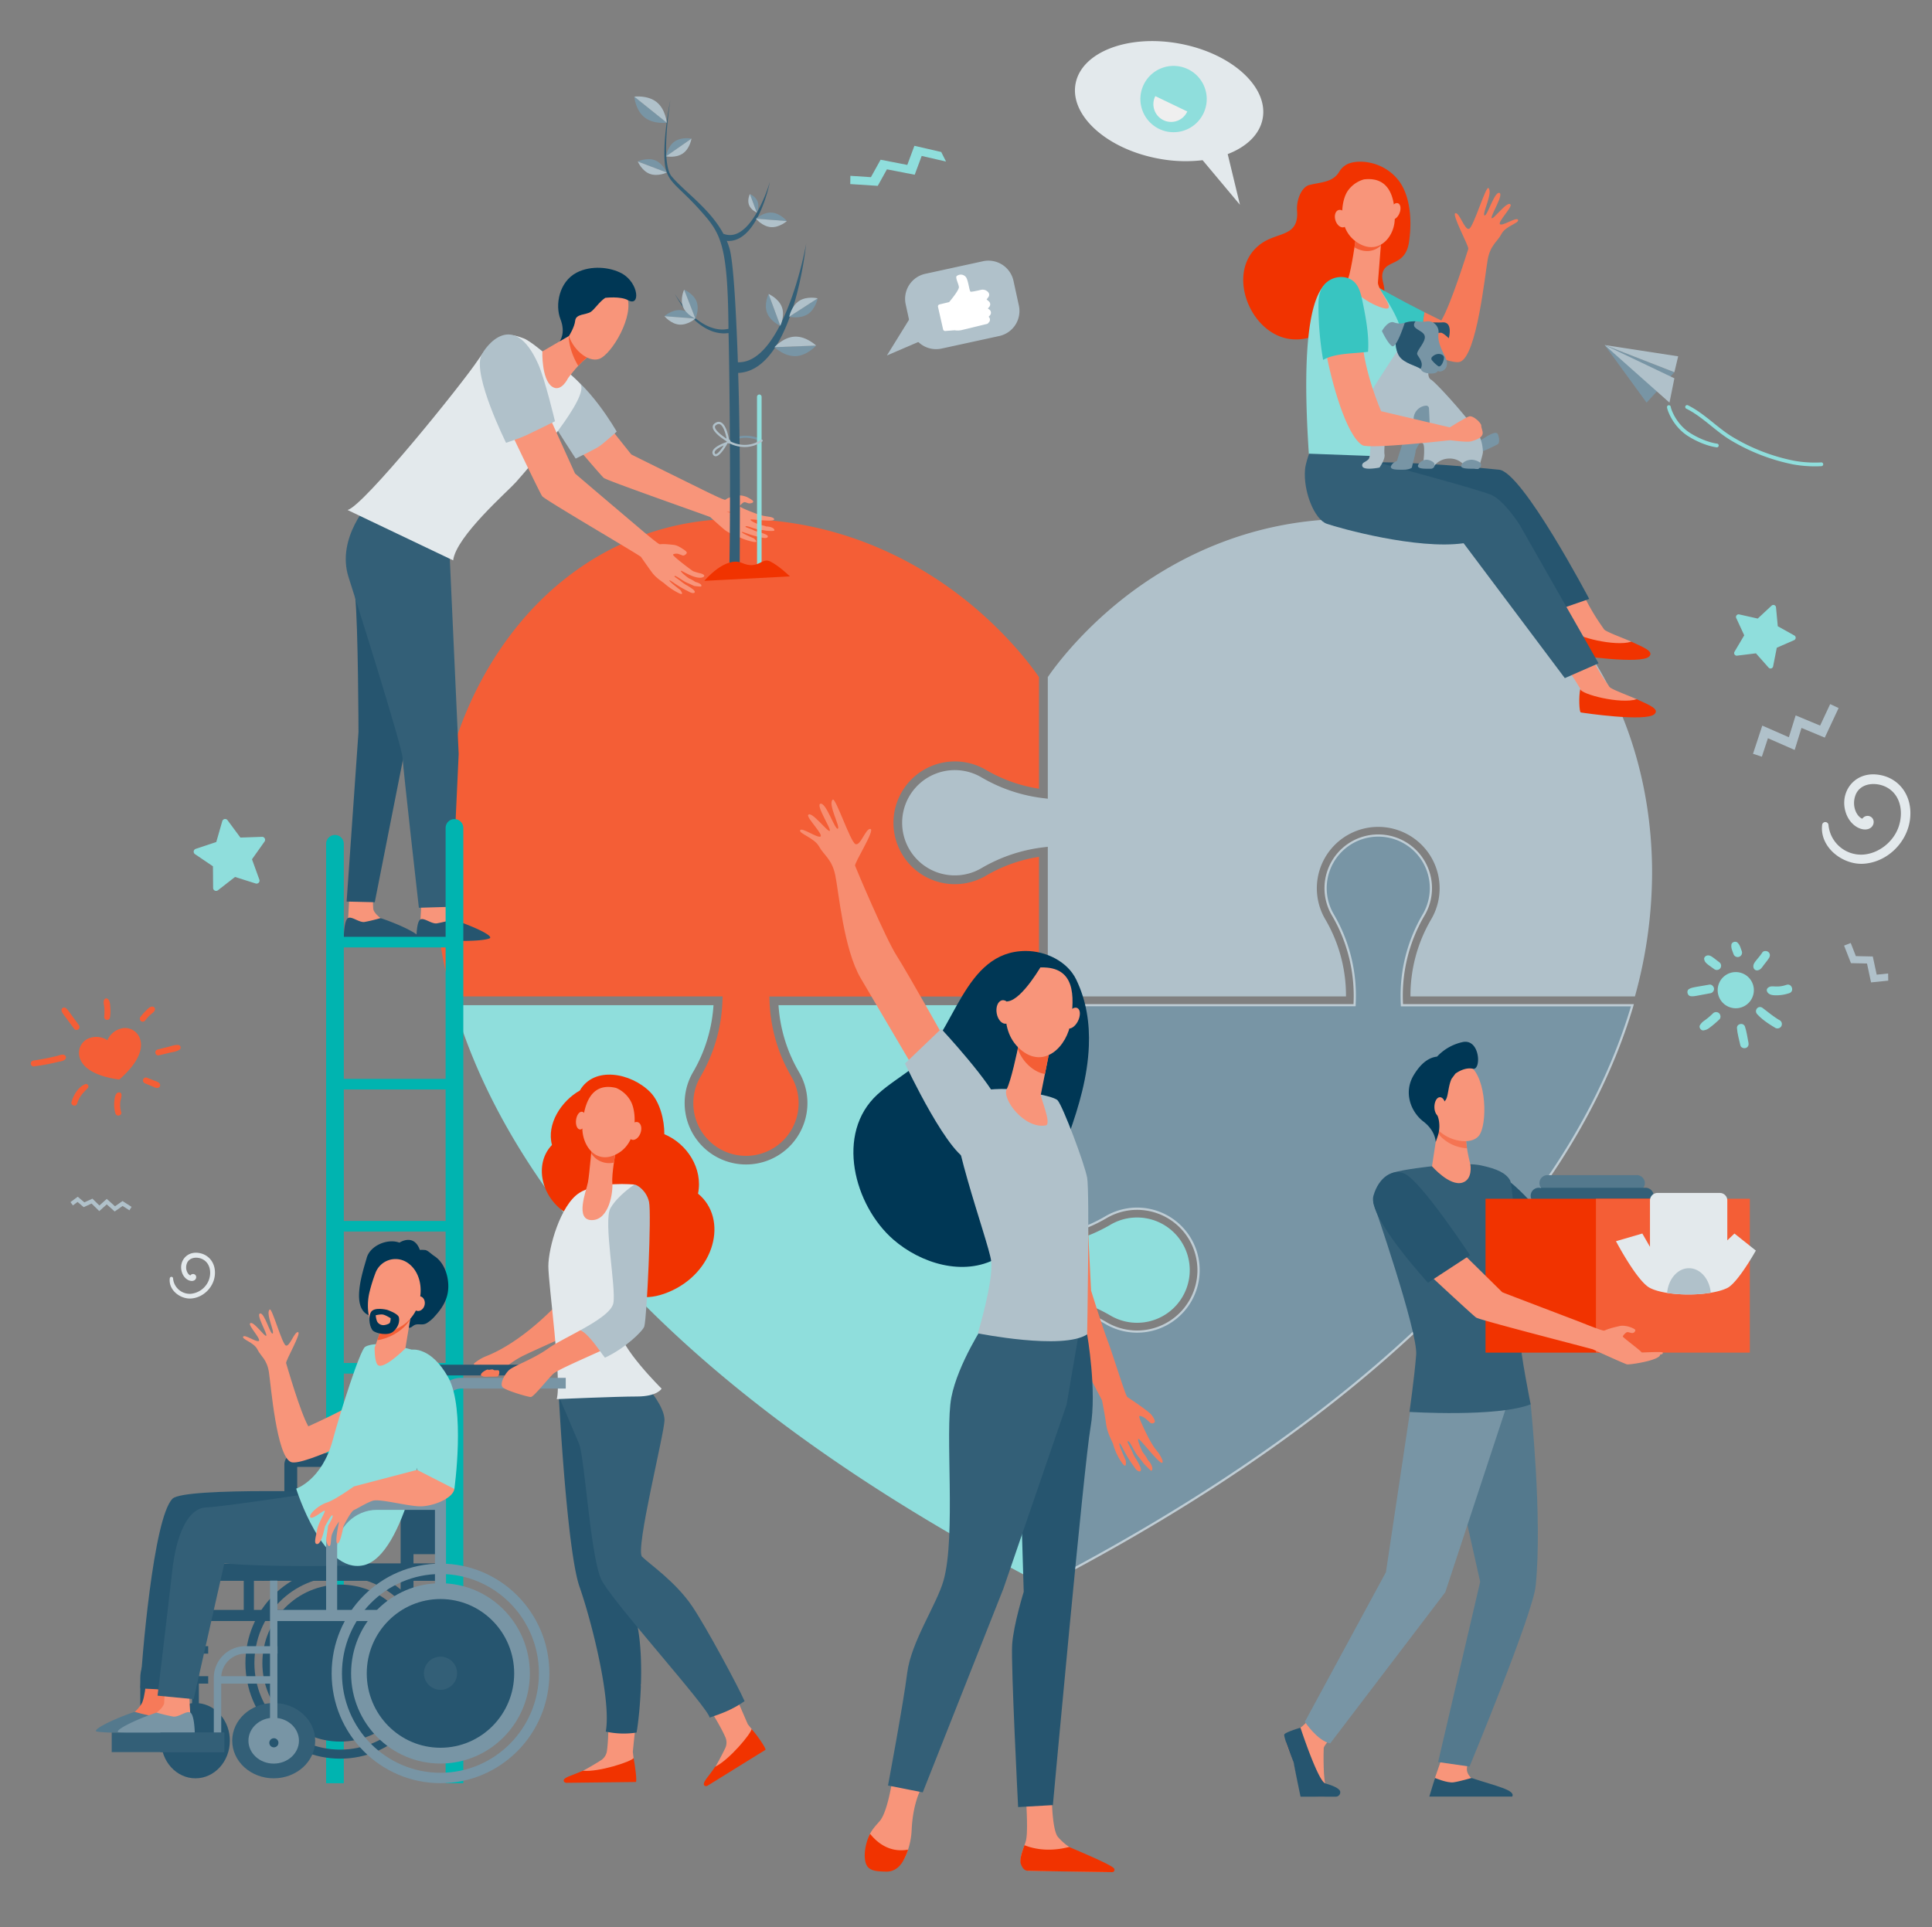 <svg xmlns="http://www.w3.org/2000/svg" id="Layer_1" data-name="Layer 1" viewBox="0 0 1668 1664"><rect x="0" y="0" width="1668" height="1664" fill="#808080" stroke="none"/><defs><style>.cls-1{fill:#7895a5;}.cls-2{fill:#8fdedc;}.cls-3{fill:#bfcdd5;}.cls-4{fill:#f45e36;}.cls-5{fill:#f8957a;}.cls-6{fill:#b0c1ca;}.cls-7{fill:#f57452;}.cls-8{fill:#26556f;}.cls-9{fill:#335f77;}.cls-10{fill:#e3e9ec;}.cls-11{fill:#003755;}.cls-12{fill:#54798d;}.cls-13{fill:#f13300;}.cls-14{fill:#f67a59;}.cls-15{fill:#38c5c1;}.cls-16{fill:#00b4b0;}.cls-17{fill:#24536d;}.cls-18{fill:#f78d70;}.cls-19{fill:#fff;}.cls-20{fill:#efefef;}</style></defs><title>logoМонтажная область 4</title><path class="cls-1" d="M629.2,382.45a.93.93,0,0,1-.75-.37,1,1,0,0,1,.17-1.33c.12-.09,12.37-9.31,29.32-1.1a.95.95,0,0,1-.83,1.7c-15.86-7.68-26.87.55-27.33.9A.93.93,0,0,1,629.2,382.45Z"></path><path class="cls-2" d="M897,1366.61C548.83,1184.64,430.1,996.07,392.3,868H616a131,131,0,0,1-17.33,57.24,53,53,0,1,0,90.81-.07A130.8,130.8,0,0,1,672.14,868H897v208.36l4.13-.37a138.69,138.69,0,0,0,57-18.07,45.46,45.46,0,1,1,.07,77.78,139.08,139.08,0,0,0-57-18.11l-4.13-.37Z"></path><path class="cls-1" d="M904.62,1125.59a129.24,129.24,0,0,1,49.72,16.65,53,53,0,1,0-.06-90.81,129.38,129.38,0,0,1-49.66,16.6V868h264.83l.13-3.66A137.9,137.9,0,0,0,1151,790.53a45.46,45.46,0,1,1,77.78-.06,138,138,0,0,0-18.58,73.89l.12,3.66h199c-37.79,128.05-156.53,316.62-504.74,498.59Z"></path><path class="cls-3" d="M903.68,1368.18V1124.52l1.06.13a130.36,130.36,0,0,1,50.08,16.77,52.09,52.09,0,1,0-.05-89.18,130.24,130.24,0,0,1-50,16.73l-1.06.13v-202h264.86l.09-2.74A137,137,0,0,0,1150.21,791a46.41,46.41,0,1,1,79.41,0,137,137,0,0,0-18.44,73.37l.09,2.74h199.36l-.36,1.22c-37.44,126.84-155.48,316.4-505.21,499.16Zm1.89-241.52v238.39C1252.51,1183.4,1370.41,995.28,1408.09,869H1209.44l-.16-4.58A139,139,0,0,1,1228,790a44.51,44.51,0,1,0-76.15,0,138.83,138.83,0,0,1,18.68,74.35l-.15,4.58H905.57v198a128.43,128.43,0,0,0,48.23-16.35,54,54,0,1,1,.05,92.44A128.56,128.56,0,0,0,905.57,1126.66Z"></path><path class="cls-4" d="M644.05,998.1a45.47,45.47,0,0,1-38.91-69,138.51,138.51,0,0,0,18.58-64.76l.13-3.92H390.14a401.63,401.63,0,0,1-14.82-106.63C375.32,672.23,401.14,596,448,539c48.29-58.64,115.11-90.94,188.15-90.94,89.57,0,155.84,37.34,195.66,68.66,39.37,31,61.39,62.33,65.2,68v96.36a129.54,129.54,0,0,1-45.33-16,53,53,0,1,0,.06,90.81,129.54,129.54,0,0,1,45.27-16v120.6H664.25l.13,3.92a138.38,138.38,0,0,0,18.54,64.7,45.46,45.46,0,0,1-38.87,69Z"></path><path class="cls-5" d="M637.43,427.92c-10.69,1.73-10.06,3.47-11.43,3.65-1.63.22-20.93-9.45-20.93-9.45S548,394,545,392.4l-41.21-51.69L472,355.31s46.34,55,49.27,57.38,84.78,31,91.9,33.8c0,0,7.17,6.54,11.82,10.49s10.85,5.52,12.34,6.42a51.77,51.77,0,0,0,12.57,4.4c6.24,1.35,1-2.87,1-2.87s-11-4.65-10.49-5.49c.42-.65,6.28,2.26,13.17,3.83,1.77.4,3.52.8,5.13,1.14,4.22.91,6.08-1.5,1.83-3.18a41.06,41.06,0,0,0-5.91-1.9,34.78,34.78,0,0,1-5.42-2.13c-3.29-1.25-5.7-2.12-5.57-2.23s-.3-.87,1.6-.5c2.27.44,6.86,2.49,10.27,2.87,1.93.22,5.94.93,5.94.93s7.08.67,7.13-.32c.1-2.16-4.26-3.37-6.94-3.31a27.68,27.68,0,0,0-5.92-1.48s-8.21-3.24-7.74-4.45c.19-.48,5.17.26,10.44.62,5.58.38,9.62.38,9.92-.7.47-1.7-4-2.35-4-2.35s-3.91-.57-5.19-.86c-1.51-.34-5.92-1.72-5.92-1.72s-15.1-5.53-14.56-6.65,3-3.44,4.11-3.43,3,1.07,4,1.07,3.36-.2,3.52-1.53-5.76-4.11-5.76-4.11S640.52,427.42,637.43,427.92Z"></path><path class="cls-6" d="M532.43,372.72S522.15,382,517.87,385.1C514.32,387.65,497,396,497,396s-17.23-26.31-24.76-39.51c-9.15-16-15.48-39.81-13.31-40.46,6.06-1.81,14.4-2.92,22.11.61C507.69,328.81,532.43,372.72,532.43,372.72Z"></path><path class="cls-7" d="M627.45,441.67c4.57.72,9.25-.15,11.28-4.32C639.18,442.3,631.65,444.76,627.45,441.67Z"></path><path class="cls-5" d="M364.17,774S363,794.13,363,794.17c-.42,2.56-2.07,8.87-2.07,11.2,0,8.74,38.86-7.41,30.15-11.29-.79-.35-4.92-3-5.17-6-.4-4.58-1.42-13.84-1.42-13.84Z"></path><path class="cls-8" d="M391,794a141.06,141.06,0,0,1-13.8,3.34c-4.67.67-10.84-5-14.14-3.43-3.64,1.67-3.5,16.72-3.5,16.72s48.93,4.28,62.69-.15C427.71,808.72,409.66,800.23,391,794Z"></path><path class="cls-5" d="M301.7,772.77s-1.14,20.14-1.14,20.19c-.42,2.55-2.07,8.87-2.07,11.2,0,8.73,38.86-7.42,30.15-11.29-.79-.35-6.14-5-6.4-8-.4-4.58-.19-11.87-.19-11.87Z"></path><path class="cls-8" d="M328.55,792.79a141.06,141.06,0,0,1-13.8,3.34c-4.68.67-10.84-5-14.14-3.44-3.64,1.67-3.79,16.73-3.79,16.73s48.59,2,63-.15C365.47,808.43,347.2,799,328.55,792.79Z"></path><path class="cls-8" d="M310.5,455s-6.58,34-3.9,59.74,2.9,117.3,2.9,117.3L299.26,778.51l24.3.57s28.82-146.38,28.28-142.62,9.66-103.07,9.66-103.07L327.15,451.8Z"></path><path class="cls-9" d="M319.72,433.07S289.88,464.41,301,498.64c4.46,13.75,46,145.09,46.58,155.83s14.06,129.4,14.06,129.4l28.26-.84L396,651.09l-8.08-177.76-17.16-30Z"></path><path class="cls-10" d="M500.87,331.44c-9.77-10.87-31-26.7-31-26.7s-12.67-10.8-17.84-12.57c-7.6-2.61-20.62-9.59-39.45,18.87C399.07,331.41,314,436.86,300.08,440.41l91.15,43.48c2.5-20.77,47.55-60,54-67.32C459.76,400.2,510.12,341.73,500.87,331.44Z"></path><path class="cls-5" d="M496.62,286.89l-28.39,16.58s-.8,24.16,8.48,30.44c7.79,5.27,13.72-7.37,13.72-7.37S501,312,509,307.4,496.62,286.89,496.62,286.89Z"></path><path class="cls-4" d="M491.86,297.53a59.31,59.31,0,0,0,7.37,18.34c3.13-3.38,6.64-6.69,9.78-8.47,3.7-2.09,1.34-6.62-2.27-10.9-5.09-5.29-10.12-9.61-10.12-9.61l-5.46,3.19C490.81,292.14,491.5,295.85,491.86,297.53Z"></path><path class="cls-5" d="M511.41,245.35c-.47-.59-23.82,28.38-20.94,42s17,26,26.8,22.58c10.85-3.77,31-37.88,23.78-54.44S511.41,245.35,511.41,245.35Z"></path><path class="cls-11" d="M537,236.21c-10.17-5.65-26.77-7.27-39.18-.79-15.24,8-18.72,28-13.94,40.21s-.7,19.12-.7,19.12l8.09-4.71s4.73-7.35,5.34-13.21,9.2-4.83,13.38-7.48c3.23-2.05,7.34-8.7,12.55-12.15,0,0,13.13-1.61,19.59,2C553.11,265.36,551.54,244.29,537,236.21Z"></path><path class="cls-5" d="M582.05,470.58c-11.15-1.34-11.13-.45-12.56-.66-1.68-.25-19-15.12-19-15.12s-51.38-43.51-54.07-46l-28.19-62.29L431,352.08s34.69,73.22,37.12,76.41,78.64,47.62,85.2,52.32c0,0,5.81,8.4,9.62,13.56s9.73,8.45,11,9.74A58.48,58.48,0,0,0,585.67,512c6,3.08,1.68-2.5,1.68-2.5s-10.11-7.65-9.38-8.31c.57-.51,5.84,4,12.43,7.45,1.7.9,3.38,1.78,4.92,2.57,4.06,2.08,6.46.26,2.55-2.58a48.17,48.17,0,0,0-5.54-3.53,38.34,38.34,0,0,1-5-3.6c-3-2.15-5.12-3.55-5-3.63s-.28-1.05,1.55-.16c2.2,1.08,6.38,4.37,9.73,5.71,1.9.76,5.77,2.58,5.77,2.58s5.73.73,5.94.4c1.17-1.78-2.24-3.17-4.94-3.88a31.78,31.78,0,0,0-5.65-3.11s-7.57-5.48-6.82-6.52c.28-.4,4.74,2.64,10.2,4.67,6.25,2.34,9.25,1.07,9.81.07.85-1.53-3-2.47-3-2.47a54.35,54.35,0,0,1-6.47-1.92c-1.44-.75-18.17-13.4-17.38-14.33s3.37-.94,4.44-.63,3,1.08,4,1.39,3-.94,3.41-2.2-3.56-3.53-3.56-3.53S585.27,471,582.05,470.58Z"></path><path class="cls-6" d="M436.9,382.35s10.71-3.39,17.58-6.53c4.6-2.1,24.66-12.05,24.66-12.05s-8.65-36.39-14.5-49.47c-21.46-48-45.85-14.9-49.15-7.18C408.09,324.38,436.9,382.35,436.9,382.35Z"></path><path class="cls-6" d="M1217.73,860.44a130.29,130.29,0,0,1,17.6-66.11,53,53,0,1,0-90.82.06,130.27,130.27,0,0,1,17.56,66.05H904.62V731.21l-4.25.52a137.3,137.3,0,0,0-52.46,17.6,45.46,45.46,0,1,1-.07-77.78,137.22,137.22,0,0,0,52.53,17.63l4.25.52v-105c3.81-5.65,25.84-37,65.21-68,39.82-31.32,106.09-68.66,195.65-68.66,73,0,139.87,32.3,188.16,90.94,46.88,56.94,72.7,133.22,72.7,214.8a401.67,401.67,0,0,1-14.81,106.63Z"></path><path class="cls-12" d="M1413.17,1028.59H1336a6.92,6.92,0,0,1-6.92-6.92h0a6.92,6.92,0,0,1,6.92-6.92h77.15a6.92,6.92,0,0,1,6.92,6.92h0A6.92,6.92,0,0,1,1413.17,1028.59Z"></path><path class="cls-9" d="M1420.74,1039.51h-92.3a6.92,6.92,0,0,1-6.92-6.92h0a6.92,6.92,0,0,1,6.92-6.92h92.3a6.92,6.92,0,0,1,6.92,6.92h0A6.92,6.92,0,0,1,1420.74,1039.51Z"></path><path class="cls-5" d="M1150.09,1500s-7.1,7-7.26,9.6-.63,30.21,2.27,32.79,11.42,4.41,8.68,7.31c-2.07,2.19-18,1.73-28.55,1.14-3.09-.18-7-25.1-8.17-28.76-1.77-5.32-8.16-16.9-6.55-20.6.79-1.81,6.62-5.93,11.91-9.39,5.57-3.65,10.9-11.76,10.9-11.76Z"></path><path class="cls-5" d="M1245.15,1517.24s-6.36,18.21-6.37,18.25c-.47,2.89-2.34,10-2.34,12.64,0,9.85,43.84-8.36,34-12.73-.89-.39-3.67-3.55-4-6.9-.45-5.17,3.69-11.65,3.69-11.65Z"></path><path class="cls-12" d="M1305.64,1171.55l15.86,41.1s10.36,98.08,4.33,156.79c-2.52,24.56-57.11,156-57.11,156l-27.11-3.88,36.31-155.65-13.36-59.52-18.91-117.66Z"></path><path class="cls-1" d="M1230.88,1173.7l-13.62,45.76-20.7,138.12-70,129.2s10.53,16.17,21.84,18.71l99.39-130.58,53.86-163.48-1.89-36.32Z"></path><path class="cls-5" d="M1439.88,1097.51c-8.15,3.69-7.32,5.22-8.37,5.66-1.25.52-18.41-4.94-18.41-4.94s-50.66-15.67-53.37-16.63l-42.57-41.1-22.4,20s47.27,43.21,50.06,44.94,73.19,13.14,79.36,14.39c0,0,7,4.82,11.38,7.68s9.67,3.14,11,3.71a36.61,36.61,0,0,0,10.82,1.76c5.2.08.27-2.93.27-2.93s-9.64-2.28-9.37-3.18c.21-.7,5.42.93,11.18,1.1,1.48,0,2.94.08,4.29.1,3.52,0,4.53-2.59.84-3.37a29.38,29.38,0,0,0-5-.67,24.35,24.35,0,0,1-4.71-1,32.3,32.3,0,0,1-4.85-1c.11-.17-.39-.77,1.18-.78,1.89,0,5.92,1,8.7.74,1.57-.16,4.88-.26,4.88-.26s5.35-.87,5.38-1.26c.18-2.07-3.8-2.79-5.91-2.22a19.19,19.19,0,0,0-5-.26s-7.14-1.49-7-2.73c.12-1,17.73-1.5,17.79-3.6,0-1.71-5.26-1.86-5.26-1.86s-3.21.21-4.28.18c-1.26,0-5-.49-5-.49s-13-2.34-12.82-3.5,1.75-3.85,2.6-4.05,2.56.44,3.4.24a2.56,2.56,0,0,0,1.68-2.65c-.13-1.29-4.53-2.26-4.53-2.26S1442.23,1096.44,1439.88,1097.51Z"></path><path class="cls-8" d="M1332.47,1050.93l-21.31,29s-18.83-22.58-27.3-33.92c-10.27-13.75-21.53-32.79-19.87-33.82,4.71-2.9,10.54-6,17.41-4.18C1305.17,1014.14,1332.47,1050.93,1332.47,1050.93Z"></path><path class="cls-8" d="M1122.77,1491.89s15,45.83,21.38,48.09c1.7.6,11.27,3,12.81,6.69a1.34,1.34,0,0,1,.1.32,3.81,3.81,0,0,1-3.82,4.46h-30.41s-4.32-20.59-6-29.64c0,0-9-22.1-8-24.11S1122.77,1491.89,1122.77,1491.89Z"></path><path class="cls-8" d="M1234,1551.38l4.89-16.07s10.67,4.52,16,3.76,15.56-3.76,15.56-3.76c21,7,38.27,10.42,35.13,16.07H1234Z"></path><path class="cls-7" d="M1433.38,1111.53a10.57,10.57,0,0,0,9.29-5.61C1441.83,1111.2,1436.82,1113.39,1433.38,1111.53Z"></path><path class="cls-9" d="M1236.32,1007.09s-25.43,2.69-33.94,5.67c-7.1,2.48-16.72,25.7-16.72,25.7s38.54,111.41,37,131.33-5.8,49.42-5.8,49.42,75.9,4.79,104.64-6.56c0,0-9.08-45.13-9.08-57s-5.09-130.3-8.72-136.5-10.94-9.74-24.81-12.76S1236.32,1007.09,1236.32,1007.09Z"></path><path class="cls-5" d="M1241.38,973.94l-5.06,33.15s15.22,17.56,26.26,14.14c9.26-2.87,6.83-15.89,6.83-15.89s-5.05-18.75-3.53-28.14S1241.38,973.94,1241.38,973.94Z"></path><path class="cls-7" d="M1265.88,977.2c1.51-9.38-24.5-3.26-24.5-3.26l-.42,2.75a15.25,15.25,0,0,0,2.82,4.62,34.4,34.4,0,0,0,22.74,10.23C1265.74,986.47,1265.25,981.05,1265.88,977.2Z"></path><path class="cls-5" d="M1237.11,927c-.73-.26-5.89,37.76,3.9,48.22s28.85,13.89,35.69,5.65c7.57-9.12,7.18-50-8-60.74S1237.11,927,1237.11,927Z"></path><path class="cls-11" d="M1262.88,899.83a42.34,42.34,0,0,0-22.18,12.56c-5.34.63-12.6,3.56-20.09,15.89-9.22,15.16-2.41,32,8.31,40.19s10.59,17.73,10.59,17.73l1.69-4.9a27.31,27.31,0,0,0,1.34-11.59,22.37,22.37,0,0,0-1.73-7c-2.58-5.5,5.54-9.16,7.82-13.74,1.75-3.52,1.84-11.59,4.6-17.42l3.3-4.44s7.61-5.89,15.06-4.23S1278,896.77,1262.88,899.83Z"></path><path class="cls-5" d="M1248.13,955.77c.08,4.64-2.05,8.43-4.74,8.48s-5-3.68-5-8.32,2.05-8.43,4.75-8.48S1248.05,951.13,1248.13,955.77Z"></path><rect class="cls-13" x="1282.53" y="1035.14" width="153.17" height="132.87" transform="translate(2718.23 2203.15) rotate(180)"></rect><rect class="cls-4" x="1377.84" y="1035.14" width="132.87" height="132.87" transform="translate(2888.56 2203.15) rotate(180)"></rect><path class="cls-5" d="M1375.24,1165.19c-7.82-2.27-97.39-25.21-100.76-27.43s-58.7-53.91-58.7-53.91l31.69-16.76,49.53,48.78c3.38,1.42,66.81,25.55,66.81,25.55s19.39,7.91,21.08,7.58c1.43-.28,2.63-1.56,13.68-4,3.2-.71,7.73.63,7.73.63s5.57,1.7,5.56,3.05a2.75,2.75,0,0,1-2.53,2.43c-1.12.07-3.25-.86-4.37-.79s-3.48,2.56-3.92,3.71c-.27.7,15.42,12.16,16.19,13.72.36.36,19.18-.92,18.4.28,0,1.93-2.24,1.37-2.25,1.65-.29,5.15-26.94,9-28.77,8.46C1401.57,1177.26,1375.24,1165.19,1375.24,1165.19Z"></path><path class="cls-8" d="M1232.84,1107.65l36.29-23.76s-42-63.76-56.39-70.35c-9.88-4.53-22.18,2.31-27,19.07C1180.5,1050.81,1232.84,1107.65,1232.84,1107.65Z"></path><path class="cls-10" d="M1497.44,1065.17l-6.16,5.9v-34.48a6.47,6.47,0,0,0-6.47-6.47H1431a6.48,6.48,0,0,0-6.48,6.47v40.07l-6.62-11.49-22.74,6.63s18.24,34.72,29.36,40.38c14.88,7.58,51.82,7.41,66.78,0,9.11-4.5,24.63-32.3,24.63-32.3Z"></path><path class="cls-6" d="M1477,1116.32c-1.06-11.93-9.08-21.2-18.83-21.2s-17.83,9.34-18.84,21.33A125.84,125.84,0,0,0,1477,1116.32Z"></path><path class="cls-13" d="M1156.34,148.14c-5.49,9.33-15.29,9-25.8,11.57-7.06,1.75-11.4,13.37-10.73,22.15,1.71,22.25-15.73,18.47-29.76,27.68-33.61,22.07-11.93,79.63,24.8,83.35,7.35.74,15.73-.45,22.25-4.12,5.23-2.93,8.93-6.69,14.85-8.79,12.38-4.38,26.17-5.9,36.06-15.42,14.15-13.62,2.42-20.27,6.08-30.18s19.39-4.95,22.39-25.48c3.24-22.22-.31-41.37-8.5-52.41-13.57-18.25-37.39-19.5-46.07-14A16.66,16.66,0,0,0,1156.34,148.14Z"></path><path class="cls-14" d="M1310.61,189.83c-1.31-2.76-12.93,5.41-15.51,3.86s10.42-14.66,9.09-16.95c-2.44-4.21-15.11,13.47-16.36,11.6s10.92-20.75,6.58-21.79-10.57,20.9-12.8,19.49,7.62-19.88,3.42-23.64c-2.25-2-12.85,33.69-16.69,35.18s-8.17-14.11-11.79-13.5,11.86,28.68,11.11,30.87-14.94,48-23.31,61.83c-5-2.41-9.94-4.83-14.62-7.19-1.88,10.63-2.08,21.81-4.55,32.24,16.24,7.13,30.73,12.31,35.44,10.58,14.36-5.29,21.44-75,23.75-88s8.45-15.57,11.94-22.41S1311.91,192.59,1310.61,189.83Z"></path><path class="cls-15" d="M1190.53,248.53l-24,24.25s31.75,17.22,58.68,29.05c2.47-10.43,2.67-21.61,4.55-32.24C1207.48,258.36,1190.53,248.53,1190.53,248.53Z"></path><path class="cls-5" d="M1340.46,517.77a192.69,192.69,0,0,1,19,27c.4.77.56,5.2,1,6,16.41,10.79,33.79,7.8,48.06,3.35-9.4-4.06-22.48-8.77-23.7-10.74-2-3.13-10.9-14.49-20.12-34.9C1357.31,515.8,1350.38,515,1340.46,517.77Z"></path><path class="cls-13" d="M1359.65,545.36c-1.43,6.55-.86,19.85.44,20.14,1.55.35,56.63,8.49,63.69,1.42,4.23-4.26-3.77-7.53-15.29-12.79C1394.22,558.58,1360.18,549.8,1359.65,545.36Z"></path><path class="cls-5" d="M1345.13,567.46a191.3,191.3,0,0,1,19,27c.4.77.56,5.21,1,6,16.4,10.79,33.78,7.8,48.05,3.35-9.39-4.07-22.47-8.78-23.7-10.74-2-3.14-10.9-14.49-20.12-34.91C1362,565.49,1355.06,564.65,1345.13,567.46Z"></path><path class="cls-13" d="M1364.32,595.05c-1.43,6.55-.86,19.85.44,20.14,1.56.35,56.64,8.48,63.69,1.41,4.24-4.25-3.76-7.52-15.29-12.78C1398.89,608.27,1364.86,599.49,1364.32,595.05Z"></path><path class="cls-8" d="M1372.06,517.19l-28.64,9.92L1189.23,399.2s37.63-.48,105.06,6.41C1314.45,407.67,1372.06,517.19,1372.06,517.19Z"></path><path class="cls-9" d="M1131.34,388.58s-4.11,10.82-4.63,16.72c-1.68,19.08,8.18,43.31,18.8,47,10.9,3.8,77.81,22.48,118.12,16.79L1351,585.57l29.12-12.79L1311.89,453s-13.15-20.63-24-25.49-98.7-28.27-98.7-28.27l-13.6-19.78Z"></path><path class="cls-2" d="M1202.38,267.85a182.22,182.22,0,0,0-9.8-16c-5-8.93-17.95-13.45-17.95-13.45s-4.33.09-9.3.33a4,4,0,0,1-.94,1.66c-1.87,1.4-12.57-.41-19.49,4.3-23.17,19.93-16.76,116.55-14.94,147.07l56.3,2.07s5.39-67.07,19.73-83.93C1216,298.13,1209.55,281.1,1202.38,267.85Z"></path><path class="cls-5" d="M1170.57,205.69s-3.88,27.8-6.59,34.56,14.9,21.21,29.55,25.59-4.48-14.92-3.87-22.15,3.27-41.41,3.27-41.41Z"></path><path class="cls-4" d="M1192.19,212.08c.43-5.65.74-9.8.74-9.8l-22.36,3.41s-.57,3.27-1.19,7.89C1178.45,218.85,1186.6,217.19,1192.19,212.08Z"></path><path class="cls-5" d="M1177.58,154.91a25.37,25.37,0,0,0-14.26,10.33c-5.44,8.33-9.17,32.86,8.75,44.31s31.87-4.74,32.1-20.54S1201,152.13,1177.58,154.91Z"></path><path class="cls-5" d="M1208.27,184.06c-1.53,3.82-4.56,6.18-6.78,5.29s-2.77-4.71-1.24-8.52,4.57-6.18,6.78-5.29S1209.8,180.25,1208.27,184.06Z"></path><path class="cls-5" d="M1163,187.2c1.3,4.11.11,8.15-2.66,9s-6.06-1.73-7.36-5.84-.11-8.15,2.65-9S1161.74,183.09,1163,187.2Z"></path><path class="cls-8" d="M1237.28,278.4s6,.17,7.74,0c9.89-.94,5.78,13.66,5.78,13.66s-4.82-4.73-6.76-4.73a29.69,29.69,0,0,0-4.62.53Z"></path><path class="cls-1" d="M1270.76,376s4.07,6.32,8.64,3.48,12.46-8.36,13.93-4.21,1.18,7.61-.42,8.44-13.39,7.25-19.78,7.68-11.7-5.62-11.7-5.62Z"></path><path class="cls-6" d="M1280.3,390.29c-.21-5-1.19-10.54-3.92-15.27-7-12.09-36.52-44.68-40.91-47.21s-1.23-12.35-1.23-12.35l-17.5-9.46-9.12-4.93s-20.67,31.56-22.25,34.53,1.22,12.73-.87,18.73.08,38.56-2.89,42.14c-2.31,2.31-4.47,2.64-5.19,4a2.39,2.39,0,0,0,.12,2.78c2.37,3,14.48.49,14.48.49.09-.19,5.08-7.21,4.3-11.38s1.7-28.33,3.37-28.33c1.47,0,8.45,10.8,11.24,12.86v0a1.47,1.47,0,0,0,.76.35c2,0,14.94,2.84,17.78,5.69.77.77,1.06,2.81,1.08,5.38,0,1.71,0,3.64-.2,5.62-.28,3.6-.78,7.31-1.14,9.74,3.07,0,6.16,0,9.23,0,2.53-4.56,7.87-7.71,14-7.71a16.07,16.07,0,0,1,13.57,6.93c5.16-.28,7.16,2.24,11.59,1.82C1276.89,403.23,1280.37,392.26,1280.3,390.29Z"></path><path class="cls-1" d="M1239,279.82a8.66,8.66,0,0,0-7.33-2.26,26.06,26.06,0,0,1-6.4.1c-6.42-.58-13-.05-17.17,4.09s-4.67,18.93,0,25.88,17.87,8.69,19,11.85,12.62,4.67,14.25.82a3.83,3.83,0,0,0,3,.32c4.29-1.21,5.85-5.46,4.33-10s-7.94-13.9-6.77-22.31A9.47,9.47,0,0,0,1239,279.82Z"></path><path class="cls-8" d="M1236.35,308.28a2.06,2.06,0,0,0-.07,2.79,27.65,27.65,0,0,0,5.41,5.11c2.55,1.46,5-4.71,5-7.48S1240.83,303.68,1236.35,308.28Z"></path><path class="cls-1" d="M1233.73,352.6a2.39,2.39,0,0,0-2.54-2.3h0a11.61,11.61,0,0,0-10.61,13.38,2.7,2.7,0,0,1,0,1c-.26,1.19-2.27,5.2-4.43,9.29l12.25,3.07c3-5.19,6-10,6-10Z"></path><path class="cls-1" d="M1210.48,384.3s-4.63,13.89-6,19.19c3.74,2.15,6-2.07,14.48.27.23-1.67,3.22-12,3.22-14.49,0-1.24,3.76-7,6.75-12.14a.67.67,0,0,0-.39-1c-3.71-1-8.42-2.93-12.12-4a1,1,0,0,0-1.18.51A108.39,108.39,0,0,0,1210.48,384.3Z"></path><path class="cls-1" d="M1201.09,402.13a8.33,8.33,0,0,1,7.59-4.31c4,0,10.32,5.94,10.32,5.94s-1.88,1.83-7.06,1.83S1199.3,406,1201.09,402.13Z"></path><path class="cls-1" d="M1224.47,401.3a8.34,8.34,0,0,1,7.6-4.32,10.71,10.71,0,0,1,5,1.88,3.19,3.19,0,0,1-1.61,5.9h-.15C1230.14,404.76,1222.68,405.16,1224.47,401.3Z"></path><path class="cls-1" d="M1261.77,401.3c1.11-2,4.35-4.32,9.14-4.32a14.59,14.59,0,0,1,6,1.88c3.26,1.67,1.9,5.88-1.93,5.9h-.18C1268.59,404.76,1259.62,405.16,1261.77,401.3Z"></path><path class="cls-8" d="M1221.78,282.86c-1.88-1.88-.7-4.09.32-5.38-5.34-.12-10.5.82-14,4.27-4.14,4.15-4.67,18.93,0,25.88,4.2,6.23,15.27,8.28,18.33,10.92,3.17-5.39-1.68-9.93-2.82-12.47s5.69-8.94,6.48-14S1224.64,285.72,1221.78,282.86Z"></path><path class="cls-1" d="M1212.79,278.8a15.19,15.19,0,0,1-9.34-.41c-5.21-1.84-10.37,7.45-10.37,7.45s4.82,10.42,8.67,13S1212.79,278.8,1212.79,278.8Z"></path><path class="cls-5" d="M1278.85,367.49c0-2.32-7.08-9-10.48-7.91s-16.71,9.46-16.71,9.46L1192.4,355.1s-15-34.1-16.42-63.4c-12.36,1.68-20.78,4.74-31.52,10.72,5.18,28,17.78,73.44,31.7,82,5.86,3.58,75.8-4.29,75.8-4.29s14.54,2,18.15,1C1284.94,377,1278.85,372.14,1278.85,367.49Z"></path><path class="cls-15" d="M1176.35,260.39c-1.84-8.84-4-17.72-13.54-20.52a19.31,19.31,0,0,0-17.31,3.8c-5.63,4.62-7.2,12-7.18,19a272.84,272.84,0,0,0,4,48.09c10.75-6,26.39-5.3,38.76-7C1182.27,289.65,1178.74,271.92,1176.35,260.39Z"></path><path class="cls-9" d="M696,210.59c-6.27,33.29-26.29,103.32-58.93,102.22-1.59-45.68-3.83-84.93-7-97.33A63.07,63.07,0,0,0,627.5,208c20.33,1.77,32.54-29.23,37.22-51.06-4.17,13.85-13.61,36-26,43.47-7,4.23-12.18,2.09-14.14,1.5-11.8-22-34.1-36.68-44.86-49.76-8.51-10.48-3.05-52.34-1-65.62-3,15.41-6.19,38-4.84,53.72,1.66,17.75,10.82,18.87,31.8,42.71,16.8,18.81,22.67,29,23.26,101a29.79,29.79,0,0,1-4.65.59c-17.2.32-33-16.39-41.78-31,6.92,13.3,19.19,28.35,33.59,32.91a32.18,32.18,0,0,0,8.18,1.42,34.6,34.6,0,0,0,4.68-.27c.37,6.32,2.31,130.12.6,210.1,5.07.06,4.15-2.31,9.13-1.92-.2-21.66.91-102.67-1.39-173.76C675.43,320.51,691.41,250.07,696,210.59Z"></path><path class="cls-1" d="M556.36,101.3c7.77,6.22,19.33,4.69,19.33,4.69L547.58,83.45S548.6,95.07,556.36,101.3Z"></path><path class="cls-6" d="M547.58,83.45,575.69,106s-1-11.63-8.78-17.85S547.58,83.45,547.58,83.45Z"></path><path class="cls-1" d="M686.94,307.53c9.94-.37,17.69-9.1,17.69-9.1l-36,1.36S677,307.91,686.94,307.53Z"></path><path class="cls-6" d="M668.62,299.79l36-1.36s-8.38-8.12-18.33-7.75S668.62,299.79,668.62,299.79Z"></path><path class="cls-1" d="M697.37,271.31c6.79-4.38,8.58-13.7,8.58-13.7L681.34,273.5S690.57,275.7,697.37,271.31Z"></path><path class="cls-6" d="M681.34,273.5,706,257.61s-9.23-2.2-16,2.19S681.34,273.5,681.34,273.5Z"></path><path class="cls-1" d="M662.19,270c2.8,7.59,11.5,11.36,11.5,11.36l-10.15-27.48S659.39,262.37,662.19,270Z"></path><path class="cls-6" d="M663.54,253.84l10.15,27.48s4.16-8.52,1.36-16.11S663.54,253.84,663.54,253.84Z"></path><path class="cls-1" d="M582.4,122.19C576.33,126.42,575,135,575,135l22-15.33S588.48,118,582.4,122.19Z"></path><path class="cls-6" d="M597,119.68,575,135s8.52,1.72,14.6-2.52S597,119.68,597,119.68Z"></path><path class="cls-1" d="M666.48,183.61c-7.39-.58-13.86,5.21-13.86,5.21l26.74,2.09S673.86,184.18,666.48,183.61Z"></path><path class="cls-6" d="M679.36,190.91l-26.74-2.09s5.5,6.73,12.88,7.3S679.36,190.91,679.36,190.91Z"></path><path class="cls-1" d="M587.48,267.8c-7.39-.58-13.86,5.21-13.86,5.21l26.74,2.08S594.87,268.37,587.48,267.8Z"></path><path class="cls-6" d="M600.36,275.09,573.62,273s5.5,6.73,12.88,7.3S600.36,275.09,600.36,275.09Z"></path><path class="cls-1" d="M601.36,260.32c-2.7-6.9-10.73-10.21-10.73-10.21l9.76,25S604.05,267.22,601.36,260.32Z"></path><path class="cls-6" d="M600.39,275.09l-9.76-25s-3.66,7.87-1,14.77S600.39,275.09,600.39,275.09Z"></path><path class="cls-1" d="M654.16,174.14c-1.65-4.43-6.75-6.63-6.75-6.63l6,16.06S655.81,178.57,654.16,174.14Z"></path><path class="cls-6" d="M653.4,183.57l-6-16.06s-2.41,5-.76,9.43S653.4,183.57,653.4,183.57Z"></path><path class="cls-1" d="M565.39,138.35c-6.92-2.64-14.77,1.09-14.77,1.09L575.69,149S572.31,141,565.39,138.35Z"></path><path class="cls-6" d="M575.69,149l-25.07-9.54s3.38,8,10.3,10.64S575.69,149,575.69,149Z"></path><path class="cls-2" d="M653.61,496.07h3.91V342.66a2,2,0,0,0-1.95-2h0a2,2,0,0,0-2,2Z"></path><path class="cls-13" d="M608.08,501.58s18-21.63,32.47-15.47,16.85-5,24.43-1.29,17,12.91,17,12.91Z"></path><path class="cls-6" d="M642.82,386a29.84,29.84,0,0,1-14.06-3.67.94.94,0,1,1,.88-1.67c15.58,8.21,26.82-.53,27.29-.91a.95.95,0,0,1,1.19,1.48A26.42,26.42,0,0,1,642.82,386Z"></path><path class="cls-6" d="M629.83,382.57l-1.69-1c-1.27-.75-12.42-7.47-12.79-12.64a3.58,3.58,0,0,1,1.44-3.14c1.84-1.49,3.64-1.9,5.35-1.22,5.34,2.12,7.22,14.63,7.42,16.05Zm-9.3-16.42a4.19,4.19,0,0,0-2.56,1.12,1.7,1.7,0,0,0-.73,1.53c.22,3,6.3,7.57,10.09,10-.83-4.29-2.8-11.29-5.89-12.51A2.42,2.42,0,0,0,620.53,366.15Z"></path><path class="cls-6" d="M617.91,394a2.64,2.64,0,0,1-2.32-1.44,3.48,3.48,0,0,1-.29-3.09c1.51-4.12,10.42-7.22,11.43-7.56l2.32-.78-1.19,2.14c-1,1.78-6.12,10.66-9.91,10.73Zm6.91-9.33c-3,1.27-7,3.37-7.75,5.45a1.6,1.6,0,0,0,.15,1.47c.31.52.57.51.7.51C619.55,392.11,622.55,388.29,624.82,384.7Z"></path><path class="cls-6" d="M630.67,381.16a1.63,1.63,0,1,1-1.62-1.62A1.62,1.62,0,0,1,630.67,381.16Z"></path><polygon class="cls-6" points="67.12 1033.39 72.84 1038.26 79.8 1035.06 85.82 1040.97 92.17 1035.26 99.28 1041.65 105.78 1037.12 113.62 1042.15 111.73 1045.13 105.86 1041.37 99.01 1046.15 92.17 1040.01 85.72 1045.81 79.06 1039.28 72.28 1042.41 66.97 1037.9 62.95 1040.89 60.85 1038.05 67.12 1033.39"></polygon><polygon class="cls-2" points="812.62 131.25 789.45 125.9 783.32 142.41 760.27 137.92 751.91 152.98 734.17 151.83 734.09 158.95 757.81 160.49 765.74 146.22 789.72 150.89 795.74 134.65 816.75 139.5 812.62 131.25"></polygon><path class="cls-2" d="M1497.53,562.73l8.36-14.13L1499,533.7a2.25,2.25,0,0,1,2.54-3.15l16,3.59,12-11.17a2.26,2.26,0,0,1,3.78,1.45l1.54,16.35,14.34,8a2.26,2.26,0,0,1-.21,4L1534,559.32l-3.18,16.11a2.25,2.25,0,0,1-3.9,1.06L1516,564.17l-16.3,2A2.25,2.25,0,0,1,1497.53,562.73Z"></path><path class="cls-4" d="M92.75,898.24A17.51,17.51,0,0,1,104,888.32a13.55,13.55,0,0,1,17.08,9.38C123.6,906,119.28,918,103,932.2c-21.44-2.85-31.67-10.47-34.16-18.77a13.56,13.56,0,0,1,9.07-17.25A17.53,17.53,0,0,1,92.75,898.24Z"></path><path class="cls-4" d="M29.74,920.76A180.1,180.1,0,0,0,50,917c2-.5,5.67-.77,6.64-2.84a2.18,2.18,0,0,0-.69-2.92c-1.9-1.31-4.77.1-6.81.6-6.2,1.52-13.29,2.95-20.54,4a2.54,2.54,0,0,0,1.11,5Z"></path><path class="cls-4" d="M137.16,911.27c3-.67,6-1.41,8.91-2.13s6.32-1,8.77-2.65a2.2,2.2,0,0,0-.92-4.11c-2.94-.31-6.13,1-9,1.69s-5.94,1.47-8.89,2.25c-3.16.83-2.1,5.69,1.1,4.95Z"></path><path class="cls-4" d="M66.59,953c2.2-7.16,6.27-10.19,9.15-13.43a2.05,2.05,0,0,0-2.33-3.31c-6,2.49-9.91,9.34-11.67,15.27-.92,3.12,3.88,4.59,4.85,1.47Z"></path><path class="cls-4" d="M104.61,960.31a22.56,22.56,0,0,1-.69-9.28c.27-1.92,2.62-7.66-1.09-7.73-3.49-.07-4,5.76-4.18,8.23a26.45,26.45,0,0,0,1,9.89c.92,3.14,5.88,2.06,5-1.11Z"></path><path class="cls-4" d="M125.26,935.53l5.82,2.39c1.93.8,3.93,2.16,6,1.19a2.26,2.26,0,0,0,.94-3c-.74-1.94-3.66-2.49-5.43-3.21l-5.84-2.36a2.61,2.61,0,0,0-3.22,1.73,2.65,2.65,0,0,0,1.73,3.22Z"></path><path class="cls-4" d="M67.93,885c-10-13.64-9.87-13.75-11.45-14.69a2.25,2.25,0,0,0-3.34,2.38c.45,1.87.41,1.55,11,15.87a2.64,2.64,0,0,0,3.7.14,2.7,2.7,0,0,0,.14-3.7Z"></path><path class="cls-4" d="M95,878.27a38.49,38.49,0,0,0,.24-8.31c-.2-2.58-.16-6.56-2.88-7.73a2,2,0,0,0-1.94.44c-1.76,2-.5,5.22-.33,7.6a45.27,45.27,0,0,1-.15,7.81,2.53,2.53,0,0,0,5.06.19Z"></path><path class="cls-4" d="M133.8,871.51c.17-1.27-1-2.13-2.12-2.29-2.24-.31-4.44,2.32-5.92,3.75a45.52,45.52,0,0,0-4.68,5.41,2.58,2.58,0,0,0,.83,3.51,2.61,2.61,0,0,0,3.51-.83C131.07,874,133.4,874.62,133.8,871.51Z"></path><path class="cls-10" d="M1573.18,712.1c-2.48,19.5,17.82,35,35.88,33.75,20-1.35,36.89-17.72,39.81-37.33,3.16-21.23-9.6-38.21-29.33-39.77-19.21-1.51-31.5,15.59-26,32.84,4,12.37,15.27,17,21,13.57,4.44-2.66,4.17-9.37-1.2-10.55a5.53,5.53,0,0,0-5.51,2.37c-4.7-1.86-9.17-10.41-6.13-19.65,3.87-11.8,18.79-12.47,28-7,11.79,7,13.64,22.08,9.32,34.1-4.54,12.62-16.93,22.56-30.42,23.52a28.28,28.28,0,0,1-30-25.86A2.76,2.76,0,0,0,1573.18,712.1Z"></path><path class="cls-10" d="M146.58,1104c-1.27,10,9.13,17.91,18.38,17.28,10.22-.69,18.89-9.07,20.39-19.11,1.61-10.88-4.92-19.57-15-20.37-9.83-.78-16.13,8-13.29,16.82,2,6.33,7.82,8.7,10.74,6.95,2.27-1.37,2.13-4.8-.62-5.41a2.83,2.83,0,0,0-2.82,1.22c-2.41-1-4.7-5.34-3.14-10.07,2-6,9.62-6.39,14.36-3.57,6,3.59,7,11.31,4.78,17.47a18.59,18.59,0,0,1-15.58,12,14.48,14.48,0,0,1-15.35-13.24A1.41,1.41,0,0,0,146.58,1104Z"></path><path class="cls-2" d="M184,766.76l-.15-18.69-15.48-10.48A2.57,2.57,0,0,1,169,733l17.73-5.92,5.17-18a2.57,2.57,0,0,1,4.54-.82l11.11,15,18.68-.63a2.57,2.57,0,0,1,2.18,4.06L217.55,742l6.37,17.58a2.57,2.57,0,0,1-3.19,3.32l-17.82-5.63-14.75,11.49A2.57,2.57,0,0,1,184,766.76Z"></path><path class="cls-2" d="M1483,856.11a15.62,15.62,0,1,1,16.66,14.5A15.62,15.62,0,0,1,1483,856.11Z"></path><path class="cls-2" d="M1509.51,900.22c-.94-4.53-1.5-9.38-3-13.75-1.33-3.76-7.19-2.61-6.9,1.42.37,4.94,1.91,10,2.94,14.79.42,2,3,2.87,4.73,2.26,2.1-.73,2.67-2.75,2.27-4.72Z"></path><path class="cls-2" d="M1536.28,880.87c-5.18-3-9.69-6.84-14.47-10.44-3.73-2.82-7.76,2-4.69,5.38,4.41,4.81,10.2,8.57,15.78,11.87a3.8,3.8,0,0,0,3.38-6.81Z"></path><path class="cls-2" d="M1526.47,852.91a2.68,2.68,0,0,0-.68,3.6c1.75,3.18,6.19,3,9.35,2.91a33.85,33.85,0,0,0,9.7-1.84c4.6-1.57,2.11-8.71-2.51-7.14C1533.29,853.53,1529.87,850.18,1526.47,852.91Z"></path><path class="cls-2" d="M1521.5,822.54c-4.55,6.65-8.26,8.9-7.68,12.56a3.13,3.13,0,0,0,4.09,2.69c2.44-.55,3.77-3.14,5.24-5s2.78-3.49,4-5.34c1.14-1.69,1.3-3.87-.37-5.32-1.39-1.21-4.16-1.32-5.31.37Z"></path><path class="cls-2" d="M1503.79,821.39c-1.46-4-1.78-5.5-3.66-7.37-1.64-1.63-5.1-.59-5.33,1.81-.26,2.79.32,3.83,1.85,8.07a3.78,3.78,0,0,0,7.14-2.51Z"></path><path class="cls-2" d="M1484.66,831.14c-6.56-5-7.89-6.38-10.46-6.11-1.51.16-3.2,1.61-2.88,3.3.62,3.15,2.45,4,8.47,8.4a3.81,3.81,0,0,0,5.23-.36,3.74,3.74,0,0,0-.36-5.23Z"></path><path class="cls-2" d="M1458.33,854c-2.58,1.37-1.54,5.84,1.26,6.2s3.71-.08,16.72-2.45a3.91,3.91,0,0,0,3.52-4c-.13-1.87-2-3.88-4-3.51C1462.28,852.6,1460.93,852.59,1458.33,854Z"></path><path class="cls-2" d="M1478.72,875.24c-7.13,6.9-8.18,5.69-11,9.91-1.29,1.93.83,5,3.08,4.59,2.87-.53,3.65-1,7.4-4,2.17-1.72,4.26-3.57,6.26-5.5,1.48-1.43,1.08-4.11-.37-5.38a3.9,3.9,0,0,0-5.38.37Z"></path><path class="cls-16" d="M281.55,1539.84h15.27V728.66a7.64,7.64,0,0,0-7.63-7.64h0a7.64,7.64,0,0,0-7.64,7.64Z"></path><path class="cls-16" d="M384.74,1539.84H400V714.93a7.64,7.64,0,0,0-7.63-7.64h0a7.64,7.64,0,0,0-7.64,7.64Z"></path><rect class="cls-16" x="292.41" y="808.96" width="105.14" height="9.16"></rect><rect class="cls-16" x="292.41" y="931.62" width="105.14" height="9.16"></rect><rect class="cls-16" x="292.41" y="1054.28" width="105.14" height="9.16"></rect><rect class="cls-16" x="292.41" y="1176.95" width="105.14" height="9.16"></rect><path class="cls-17" d="M321.74,1254.8H255.41a9.91,9.91,0,0,0-9.91,9.92V1302h11.09v-35.3h65.15Z"></path><path class="cls-5" d="M334.42,1229.66,313.86,1208s-22,12.1-47.66,23.67c-7.05-12.28-18.56-52.65-19.18-54.58s13.48-26.19,10.32-26.79-7.25,13-10.58,11.57-11.91-32.83-13.92-31.11c-3.75,3.21,4.51,19.56,2.54,20.76s-7-18.13-10.83-17.31,6.46,17.59,5.33,19.2-11.87-14.12-14.09-10.47c-1.2,2,9.91,13.69,7.62,15s-12.3-6.07-13.49-3.68,9.34,4.89,12.27,10.94,8.25,8.4,10,19.84,6.59,72.58,19.06,77.49C262.14,1266.79,334.42,1229.66,334.42,1229.66Z"></path><path class="cls-5" d="M524.05,1511.56c1.62-11.53,1.5-32.83.67-55.29,10.06-.51,18.58-1.15,28.63-1.81-4.19,28.69-7,58.23-7,58.23l.68,5.67.37,16.81-56.93.42a253.55,253.55,0,0,0,28.78-15.83A11.44,11.44,0,0,0,524.05,1511.56Z"></path><path class="cls-13" d="M548.94,1538.78l-60,.71c-2.17-.2-2.7-2-1.95-3,1.55-2.23,8.41-3.87,16.12-7.42,13.52,1.41,41.8-7.83,43.93-10.93C548.23,1524.32,550.15,1538.51,548.94,1538.78Z"></path><path class="cls-5" d="M626.06,1499.68c-4.69-10.66-16-28.68-28.57-47.34,8.28-5.74,16.49-11.58,24.68-17.44,11.57,26.59,23.44,54,23.44,54l3.57,4.46,9.17,14.08-48.16,30.37a253.89,253.89,0,0,0,16.12-28.63A11.42,11.42,0,0,0,626.06,1499.68Z"></path><path class="cls-13" d="M660.86,1511l-50,31c-1.95,1-3.32-.23-3.25-1.55.14-2.72,5.1-7.72,9.78-14.81,12.23-5.92,31.28-28.82,31.46-32.58C653.22,1497.63,661.75,1510.1,660.86,1511Z"></path><path class="cls-13" d="M602.64,1030.72c4.46-21.71-9.51-43.23-29.09-51.31.13-12.36-3.87-28-12.3-36.47-16.65-16.68-48.4-22.53-60.64-1.26-16.17,9.15-28.88,29-24.06,47-15.67,16.23-9.72,45.58,13.13,59.45-.37,18.2,9.26,36.3,25.18,44.07,3.82,1.87,9.8,4.48,10.55,5.28-1-.94,11.79,34.67,51.52,18.37C617.46,1099.21,629.06,1052.41,602.64,1030.72Z"></path><path class="cls-8" d="M523,1495.27c4.93-27.35-12.2-95.16-22.64-125-10.87-31-17.78-162.24-17.78-162.24l12.32-14.4,50.28-3s-21.39,65.72-21.39,88.31,10.4,80.88,22.63,111.21c11.27,28,6.59,86.66,3.17,105.95A72.87,72.87,0,0,1,523,1495.27Z"></path><path class="cls-9" d="M557.88,1196.75c2.31,2.3,15.82,18.3,15.82,29.49s-25.47,111.85-19.36,118,28.72,21.38,43.15,42.65c12.16,17.93,40,69.77,45.35,82.1-10.5,7.31-19.62,10.64-30.15,14.17-1.68-9.18-84-99.94-93.42-118.92s-14.5-105.75-19.25-117.28-17.44-40.8-17.44-40.8Z"></path><path class="cls-18" d="M484.54,1122.56s-31,35.43-65.39,48.76a38.33,38.33,0,0,0-10,6.16c0,3.61,6.45,1,6.45,1a10.85,10.85,0,0,0-1,7.81c1.13,4.3,8.62,1.44,12.7,1.44,1.86,0,11.44-10.71,24.37-17,15.31-7.46,33.36-14.75,35.57-17C491.3,1149.68,485.75,1121.27,484.54,1122.56Z"></path><path class="cls-10" d="M547.67,1022.88s-31.24-3.17-47.54,7.23-26.71,47.45-26.71,63.26,11.75,99,7.23,114.79c0,0,51.62-2.26,69.28-2.26s21.28-6.78,21.28-6.78-36.67-36.15-36.67-52S547.67,1022.88,547.67,1022.88Z"></path><path class="cls-8" d="M121.12,1448.93v54.17H127v-49.25h38.83v16.91c-15,1.61-26.74,15.47-26.74,32.34,0,18,13.28,32.51,29.67,32.51s29.68-14.55,29.68-32.51c0-16.87-11.73-30.73-26.75-32.34v-16.91h8.06v-6.42h-8.06v-19.51h8.06v-6.42h-8.06v-21.7H277.93v-9.63H219.22V1335c0-14.74,13.55-31.22,31.68-31.22h50.47v-9.63H250.9c-21.56,0-40.47,19.09-40.47,40.85v55.16H171.68v-30.94h-5.86v62.27H146.16C132.35,1421.5,121.12,1433.8,121.12,1448.93Zm44.7-1.5H127c.7-10.89,9-19.51,19.12-19.51h19.66Z"></path><path class="cls-14" d="M144.13,1457.43s1.19,20.89,1.19,20.94c.44,2.65,2.15,9.2,2.15,11.62,0,9-40.3-7.7-31.27-11.71.82-.36,5.47-5.38,6.64-8.24,2.08-5.11,3-15.11,3-15.11Z"></path><path class="cls-12" d="M116.3,1478.19a143.66,143.66,0,0,0,14.31,3.47c4.84.69,11.23-5.14,14.66-3.57,3.77,1.74,4,17.67,4,17.67s-50.66,1.68-65.37-.48C78,1494.42,97,1484.65,116.3,1478.19Z"></path><path class="cls-8" d="M345.89,1412.81H357V1200.7c0-7.15,7-13,15.61-13H472.8a4.74,4.74,0,0,0,4.84-4.62h0a4.74,4.74,0,0,0-4.84-4.63H372.64c-14.75,0-26.75,10-26.75,22.23Z"></path><ellipse class="cls-8" cx="293.7" cy="1436.1" rx="67.18" ry="67.79"></ellipse><path class="cls-8" d="M211.89,1436.1c0,45.59,36.63,82.54,81.81,82.54s81.81-37,81.81-82.54-36.63-82.54-81.81-82.54S211.89,1390.51,211.89,1436.1Zm7.75,0c0-41.27,33.16-74.72,74.06-74.72s74.05,33.45,74.05,74.72-33.15,74.72-74.05,74.72S219.64,1477.37,219.64,1436.1Z"></path><rect class="cls-8" x="347.41" y="1214.7" width="32.87" height="127.35" transform="translate(727.69 2556.75) rotate(180)"></rect><path class="cls-1" d="M239.58,1421.5H211.77a27.34,27.34,0,0,0-27.18,27.43v54.17H191v-54.17a20.94,20.94,0,0,1,20.81-21h27.81Z"></path><rect class="cls-8" x="141.64" y="1350.25" width="86.44" height="14.83" transform="translate(369.72 2715.32) rotate(180)"></rect><rect class="cls-1" x="187.78" y="1447.43" width="51.33" height="6.42"></rect><rect class="cls-1" x="236.3" y="1390.17" width="118.52" height="9.63"></rect><rect class="cls-8" x="225.96" y="1350.02" width="154.32" height="15.05" transform="translate(606.24 2715.09) rotate(180)"></rect><path class="cls-1" d="M375.51,1424.16h9.54V1212.05a13.21,13.21,0,0,1,13.39-13h90v-9.25h-90c-12.64,0-22.93,10-22.93,22.23Z"></path><ellipse class="cls-9" cx="236.3" cy="1503.1" rx="35.82" ry="32.5"></ellipse><path class="cls-1" d="M214.49,1503.1c0,10.93,9.76,19.8,21.81,19.8s21.81-8.87,21.81-19.8-9.76-19.79-21.81-19.79S214.49,1492.17,214.49,1503.1Z"></path><path class="cls-8" d="M148.94,1294.16c10.36-10.36,154.73-5.36,154.73-5.36s-122.31,29.84-129.45,33.73-33.71,135.24-33.75,137c-7.37-1.75-11.84-.43-19.35-2C122.32,1434.7,132.25,1310.85,148.94,1294.16Z"></path><path class="cls-5" d="M163,1458.07S164.2,1479,164.2,1479c.44,2.66,2.15,9.21,2.15,11.62,0,9.06-40.3-7.69-31.27-11.7.82-.37,6.37-5.17,6.64-8.25.41-4.75.19-12.31.19-12.31Z"></path><path class="cls-1" d="M135.18,1478.83a144.59,144.59,0,0,0,14.31,3.46c4.84.7,11.23-5.14,14.66-3.56,3.77,1.73,4,17.66,4,17.66s-50.66,1.69-65.37-.47C96.89,1495.06,115.84,1485.28,135.18,1478.83Z"></path><path class="cls-9" d="M326.17,1318.44s-1.24,32.77-12.15,33.16-80.9,2-120.33-1.58l-26.52,117.23-31.15-3s9.38-78.29,12.72-108.07c3.28-29.3,12.74-53.88,29.3-54.48s125.46-17.44,125.46-17.44Z"></path><path class="cls-2" d="M355.53,1165.46s17.68,4.48,15.28,39S349.32,1343.4,314,1351.6s-58.3-66.14-58.3-66.14,22.28-7.32,31.55-41.87c6.43-23.94,23.65-78,28-80.56C325.94,1156.58,355.53,1165.46,355.53,1165.46Z"></path><path class="cls-1" d="M281.55,1397.59h9.54V1335c0-14.74,14.71-31.22,34.39-31.22h54.8v-9.63h-54.8c-23.4,0-43.93,19.09-43.93,40.85Z"></path><path class="cls-1" d="M303.12,1445c0,43,34.54,77.86,77.16,77.86S457.44,1488,457.44,1445s-34.55-77.85-77.16-77.85S303.12,1402.05,303.12,1445Z"></path><path class="cls-1" d="M286.32,1445c0,52.36,42.07,94.8,94,94.8s94-42.44,94-94.8-42.07-94.79-94-94.79S286.32,1392.69,286.32,1445Zm8.91,0c0-47.39,38.08-85.81,85-85.81s85.05,38.42,85.05,85.81-38.08,85.82-85.05,85.82S295.23,1492.44,295.23,1445Z"></path><path class="cls-8" d="M316.64,1445c0,35.47,28.49,64.21,63.64,64.21s63.64-28.74,63.64-64.21-28.49-64.2-63.64-64.2S316.64,1409.58,316.64,1445Z"></path><path class="cls-9" d="M366,1445a14.32,14.32,0,1,0,14.32-14.44A14.38,14.38,0,0,0,366,1445Z"></path><rect class="cls-9" x="96.46" y="1496.15" width="97.15" height="16.83" transform="translate(290.06 3009.12) rotate(180)"></rect><rect class="cls-9" x="138.46" y="1496.15" width="55.15" height="16.83" transform="translate(332.07 3009.12) rotate(180)"></rect><rect class="cls-1" x="233.12" y="1364.9" width="6.36" height="148.08"></rect><path class="cls-8" d="M232.52,1505a3.93,3.93,0,1,0,3.93-4A4,4,0,0,0,232.52,1505Z"></path><path class="cls-11" d="M344.86,1073.05s12.38-8.37,17.62,6.29a26,26,0,0,1,5,.13c2.55.86,5,3.51,7.28,5,8.09,5.18,11.81,15.23,12.25,24.47.54,11.2-4.09,19.4-11.46,27.49a28.78,28.78,0,0,1-7.34,6.24c-3.43,1.84-6.14.38-9.37,1.16-2.71.66-3.67,3.52-6.87,2.49-4.49-1.45-9.2-7.07-14.76-6.24s-18.39-4.17-18.43-4.19c-16.49-6.42-5.35-38.33-2.19-49.66C319.52,1075.54,334.66,1069.2,344.86,1073.05Z"></path><path class="cls-5" d="M330,1145.55l-4.28,11.69-2.31,6.53s-.16,11.69,2.56,14.72c4.69,5.21,24-14.11,24-14.11l6.11-36.75Z"></path><path class="cls-4" d="M354.06,1139.54c-7.34,11.38-20,16.57-28.42,17.81l4.33-11.8L356,1127.63Z"></path><path class="cls-5" d="M351,1089.87a18.45,18.45,0,0,0-26.76,9.15,140,140,0,0,0-5.29,17c-3.76,15.69,1,32.83,8.16,34.41s29.17-4.26,34.83-26.46C365.46,1110.24,361.34,1096.17,351,1089.87Z"></path><path class="cls-5" d="M356.31,1124.55c-.77,3.48.91,6.8,3.75,7.43s5.77-1.68,6.54-5.15-.91-6.81-3.76-7.43S357.08,1121.08,356.31,1124.55Z"></path><path class="cls-11" d="M334.22,1131.06s9.42,3.08,10.19,6.54-.38,8.47-5,12.32-14.49,1.47-17.19-.64-4.74-11.1-2.05-16.1S334.22,1131.06,334.22,1131.06Z"></path><path class="cls-5" d="M337.29,1138.31s-.05,3.86-1.34,4.55a11.86,11.86,0,0,1-4.3,1.38,6.18,6.18,0,0,1-5.76-2.61,4.56,4.56,0,0,1-.33-.56,17.36,17.36,0,0,1-1.16-5.33s4-1,6.29-.57S337.29,1138.31,337.29,1138.31Z"></path><path class="cls-18" d="M439.24,1183.31c3.73-3.73,21.05-9.49,34.18-19,5.81-4.2,17-9.72,27.83-15.73a69.63,69.63,0,0,1,20.47,16.52c-19.65,9-41,18.11-44.22,21.35-6.12,6.1-16.76,19.88-19.25,19.88s-21.39-5.53-24.22-8.36S435.5,1187,439.24,1183.31Z"></path><path class="cls-6" d="M501.25,1148.6c13.7-7.58,26.92-15.93,28.31-23.37,2.49-13.33-8.83-71-2.49-82s20.6-20.33,20.6-20.33c2.26,0,10.41,5,12.67,14.91s-1.81,99.42-4.07,107.56c-1.06,3.81-16.56,19-34,27C517,1165.76,509.18,1153,501.25,1148.6Z"></path><path class="cls-5" d="M360.13,1269.27l-54.62,14.31s-16.06,11.58-23.28,13.88-16.05,10.26-14.32,12.7,10.81-5.85,12.28-5.6-5.33,10.07-6.44,16.51-3.31,12.68.38,12.18,6.37-15,6.37-15,5.67-11,6.59-9.67-3.79,8.82-3.79,8.82-1.12,8.13-1.61,11c-.37,2.14,1.6,8.54,3.27,6.19,1-1.38.52-6.67,1.67-9.69a47.77,47.77,0,0,1,6.17-11.1s-4.1,18.54-1.52,19,5.24-14.91,5.24-14.91,6.31-12.8,9.06-13.94,10.31-6,16.16-8,30,4.66,40.81,4.8,28.29-6.53,29.74-15c.45-2.59-1.17-5.45-3.62-8.17A28.66,28.66,0,0,0,360.13,1269.27Z"></path><path class="cls-2" d="M355.53,1165.46s16.53-2.94,31.49,24,5.27,96.27,5.27,96.27l-32.16-16.42Z"></path><path class="cls-14" d="M429.12,1188.68c-1.94,0-12.11.64-13.71-1s5.26-5.68,6-5,3.6-.83,4.57.14,3.88-.14,4.71.69S431.06,1188.68,429.12,1188.68Z"></path><path class="cls-5" d="M531.45,995s-3.48,19.12-2.79,26.67S526,1053.51,511,1053.59s-4.82-25.24-3.4-32.63S511.3,985,511.3,985Z"></path><path class="cls-4" d="M510.37,995.84a68.15,68.15,0,0,1,1.37-11.23L531.45,995s-.71,3.91-1.43,8.89A18.31,18.31,0,0,1,510.37,995.84Z"></path><path class="cls-5" d="M531.87,939.44a25.82,25.82,0,0,1,13.07,12.22c4.61,9.2,6.13,35-12.44,44.86s-30.81-8.36-29.66-24.71S509.14,934,531.87,939.44Z"></path><path class="cls-5" d="M497.32,967.25c-.49,4.24,1,7.86,3.35,8.08s4.63-3,5.12-7.28-1-7.85-3.35-8.07S497.81,963,497.32,967.25Z"></path><path class="cls-5" d="M543.31,974.39c-1.63,4.1-.82,8.41,1.81,9.62s6.1-1.13,7.73-5.24.82-8.41-1.82-9.62S544.94,970.28,543.31,974.39Z"></path><polygon class="cls-1" points="1385.36 297.94 1421.6 347.68 1445.59 321.43 1385.36 297.94"></polygon><polygon class="cls-6" points="1448.85 307.69 1445.59 321.43 1385.36 297.94 1448.85 307.69"></polygon><polygon class="cls-6" points="1445.59 326.68 1385.36 297.94 1441.35 347.68 1445.59 326.68"></polygon><path class="cls-2" d="M1482.18,386.29c-.44-.05-11-1.14-24.45-9.49s-18.51-23-18.51-25.37a1.63,1.63,0,0,1,3.25,0c.15,1.57,4.45,14.85,17,22.65,12.72,7.92,22.94,9,23,9a1.63,1.63,0,0,1-.31,3.24Zm-39.71-34.88v0Z"></path><path class="cls-2" d="M1548,401a169.31,169.31,0,0,1-53.39-20.61c-13.71-8.16-24.77-20.6-38.76-27.51a1.62,1.62,0,1,1,1.44-2.91c14.48,7.15,25.45,19.58,39,27.63a165.88,165.88,0,0,0,52.37,20.21,101.16,101.16,0,0,0,23.84,1.48,1.63,1.63,0,0,1,.13,3.25A105.71,105.71,0,0,1,1548,401Z"></path><path class="cls-18" d="M823.66,911.47s-39.86-71.15-49.56-86.28-35-75.22-35.86-77.59,17.39-30.81,13.31-31.78-8.61,15-13,13.08-17.1-40.35-19.58-38.44c-4.65,3.57,6.86,23.85,4.39,25.12s-10-22.31-14.85-21.61,9.25,21.62,7.89,23.47-16-17.87-18.67-13.67c-1.44,2.28,13.48,17.21,10.61,18.61s-16.13-8.24-17.54-5.46,12.28,6.58,16.37,14.08,11,10.73,13.94,24.6,7.22,64.08,22,89.13,47.4,80.48,47.4,80.48Z"></path><path class="cls-14" d="M1000.35,1254.81s-3.25-4-4.22-5.48c-1.15-1.67-4.18-7-4.18-7s-9.71-18.9-8.25-19.5,4.93,1.71,5.94,2.66,2.27,2,3.28,2.94a2.71,2.71,0,0,0,3.83-.18c1.28-1.16-1.91-5.85-3.33-7.25-4.45-4.36-18.67-13.63-20.14-14.67-1.73-1.24-12.53-37.12-17.21-49.12h0c-7.08-19.87-13.35-40.65-14.09-42.76l-4.45-90.22L903.84,1013s3.53,100.19,4.28,105.18c.36,2.37,20.32,47.16,20.34,47.15,11.22,21.43,21.15,40.29,23,44,0,0,2.45,12.45,3.54,20.47s5.31,15,6,17.16a52.26,52.26,0,0,0,7.49,16c4.8,6.9,3.41-1.89,3.41-1.89s-6.58-14.39-5.36-14.73c.95-.27,4.08,7.81,9.3,15.49,1.34,2,2.68,3.92,3.92,5.7,3.25,4.65,7.05,3.94,4.42-1.49a55,55,0,0,0-4-7.14c-1.59-2.24-2.32-4.83-3.37-6.92-2.08-4.16-3.64-7.16-3.43-7.16s.46-1.12,2,.93c1.79,2.47,4.44,8.57,7.36,12,1.65,1.94,4.86,6.2,4.86,6.2s6,6.33,6.41,6.08c2.4-1.36-.57-7.13-3.16-9.47-.88-2.34-4.39-6.73-4.39-6.73s-5.09-10.5-3.61-11.26c1.21-.63,18.25,22.08,20.56,20.54C1005.16,1261.88,1000.35,1254.81,1000.35,1254.81Z"></path><path class="cls-11" d="M940.07,903.34c.81-19.67-2.09-39.11-10.89-57.43-7.58-15.76-26.32-24.71-43.41-24.73-54.28-.07-61.18,71.65-95.73,99.31-10.56,8.45-22.36,15.33-32.35,24.45-36.89,33.66-20.27,96,13.6,125.47,23.51,20.48,60.45,32.11,89.42,16.1,15.12-8.35,26.6-22.24,34.78-37.46,11.6-21.6,19.08-46.52,27.34-69.54C931.62,955,939,929.5,940.07,903.34Z"></path><path class="cls-5" d="M770.4,1536.9s-3.82,26.47-10.4,35c-2.21,2.87-6.24,6.49-8.89,11.67-4.12,8.07-1.84,20.08,1.2,26.69,1.56,3.4-.11,3.39,3.44,4.48a21.85,21.85,0,0,0,26.2-12.27,62.31,62.31,0,0,0,5.14-22.56c1.12-24,8.61-36.25,8.61-36.25Z"></path><path class="cls-5" d="M885.49,1549s2.36,29.85.45,39.55c-1,5.2-6.74,15.89-4.12,20.78s5.62,6.11,5.62,6.11l67.93,1.09c3.7.06,1.26-2.32-1.72-4.51-4.89-3.58-8.83-6-24.43-13.48-1-.49-4.72-2.84-6.06-3.66a46.67,46.67,0,0,1-9.72-8.57c-4.88-5.42-5.3-31.7-5.3-31.7Z"></path><path class="cls-8" d="M938.59,1152.24s8.56,48.46,2.94,80.24S909,1558.75,909,1558.75l-30,1.69s-6.28-123-5.16-140.13,10-45.74,10-45.74l-3-99.32,37.81-130.49Z"></path><path class="cls-9" d="M850.54,1142.05s-23.6,35.44-29.21,64.76,4.12,119.47-6.69,157.9c-5.85,20.8-28,52.93-31.38,79.81s-16.6,97.31-16.6,97.31l30,5.92,69.6-175.87,54.6-159,14-81.87Z"></path><path class="cls-6" d="M869.63,940.42s-31.23-2-43.59,11.46,27.41,119.77,29.66,136.88-11.46,62.6-11.46,62.6,73.38,14.73,94.35.88c0,0,2.25-123,0-135.24s-21-61.92-25.46-66.81S869.63,940.42,869.63,940.42Z"></path><path class="cls-5" d="M880,898.76s-.16.92-.45,2.49c-1.39,7.49-6.76,32.35-10.38,39.19-4.38,8.26,15,34.6,33.63,31.38,5.55-1-4.69-24.2-4.2-26.66l3.53-17.74c.74-3.72,1.48-7.49,2.19-11L908,898.07Z"></path><path class="cls-4" d="M879.58,901.25c.29-1.57.45-2.49.45-2.49l27.94-.69-3.62,18.31c-.7,3.53-1.45,7.28-2.18,11-4.31-.64-8.82-2.73-13.34-6.68a35.2,35.2,0,0,1-10.1-15C879.08,903.93,879.36,902.41,879.58,901.25Z"></path><path class="cls-5" d="M898.83,835.4s-13.16-1.52-21.42,9.13-17.14,43.6,3.36,61.51,40.76-2.36,43.76-23.86S928.7,834.62,898.83,835.4Z"></path><path class="cls-5" d="M930.59,881.86c-2.44,4.75-6.55,7.38-9.17,5.87s-2.76-6.57-.32-11.32,6.56-7.37,9.18-5.87S933,877.11,930.59,881.86Z"></path><path class="cls-11" d="M900.3,831.88s-17.59,31.32-30.17,32.77-14.23,18.09-14.23,18.09,4.49-38.35,17-45.75S900.3,831.88,900.3,831.88Z"></path><path class="cls-13" d="M784,1597.18c-16.32,3-27.18-6.55-32.83-13.69-4.15,8.08-6.18,20.14-3.13,26.78,2.69,5.85,10.55,5.68,16.73,5.91,6.54.24,11.6-3.39,14.84-9.07A53.65,53.65,0,0,0,784,1597.18Z"></path><path class="cls-13" d="M923.15,1594.88c-18,4.6-31.25,1.47-38.68-1.52-1.91,5.42-4.45,12.22-3.11,16.14,1.65,4.8,4,5.88,6.08,5.94,16.41.43,60.11,1,72.62,1.18a2,2,0,0,0,1.59-3.36C958.55,1609.56,924.49,1595.69,923.15,1594.88Z"></path><path class="cls-5" d="M873.43,872.52c1,5.57-1,10.67-4.6,11.4s-7.28-3.19-8.3-8.75,1-10.67,4.6-11.4S872.41,867,873.43,872.52Z"></path><path class="cls-6" d="M812.63,888.41s44.1,47.32,50.65,66.39-6.39,46.35-24.27,47.54-57.67-84-57.67-84Z"></path><path class="cls-6" d="M862.71,290.16,812.91,301a22.14,22.14,0,0,1-26.34-16.92l-4.64-21.31a22.13,22.13,0,0,1,16.92-26.33l49.79-10.85A22.14,22.14,0,0,1,875,242.51l4.64,21.31A22.13,22.13,0,0,1,862.71,290.16Z"></path><polygon class="cls-6" points="787.03 272.49 765.7 306.97 798.43 292.88 787.03 272.49"></polygon><path class="cls-19" d="M811.13,262.87l8.3-2s8.73-10.21,8.43-13.06-3.35-8.32-1.88-9.42a5.59,5.59,0,0,1,7.79.71c2.18,2.31,3.06,12.33,4.18,12.76.71.27,5.51-.76,9-1.57a6.33,6.33,0,0,1,6.24,2.05h0a3.37,3.37,0,0,1,.12,4.25l-1.51,2,1.9,1.61a3.38,3.38,0,0,1,.41,4.75l-1.22,1.45,1.26.91a3.39,3.39,0,0,1,.52,5l-1.1,1.21.28.31a3.38,3.38,0,0,1-.11,4.57l-1.11,1.16-22.11,5.4a15.53,15.53,0,0,1-6.33.23l-8.09.62a1.79,1.79,0,0,1-1.86-1.37L809.83,265A1.76,1.76,0,0,1,811.13,262.87Z"></path><path class="cls-10" d="M1018.6,37.72c44.61,8.31,76.63,37.26,71.53,64.66-2.55,13.7-13.9,24.42-30.19,30.68l10.58,43.77-32.25-38.5a124.85,124.85,0,0,1-38.15-1.38c-44.61-8.3-76.63-37.25-71.53-64.65S974,29.41,1018.6,37.72Z"></path><path class="cls-2" d="M1039,97.94a28.63,28.63,0,1,1-13.41-38.21A28.62,28.62,0,0,1,1039,97.94Z"></path><path class="cls-20" d="M997.46,83a15.31,15.31,0,1,0,27.59,13.26Z"></path><polygon class="cls-6" points="1630.11 840.63 1620.25 841.63 1616.88 825.93 1602.27 825.62 1597.83 814.28 1592.1 816.53 1598.03 831.69 1611.88 831.99 1615.38 848.32 1630.22 846.81 1630.11 840.63"></polygon><polygon class="cls-6" points="1549.44 647.59 1526.35 637.48 1521.11 653.42 1513.47 650.91 1521.48 626.57 1544.43 636.62 1550.28 617.76 1571.4 626.56 1580.08 608.01 1587.37 611.42 1575.42 636.95 1555.34 628.58 1549.44 647.59"></polygon></svg>